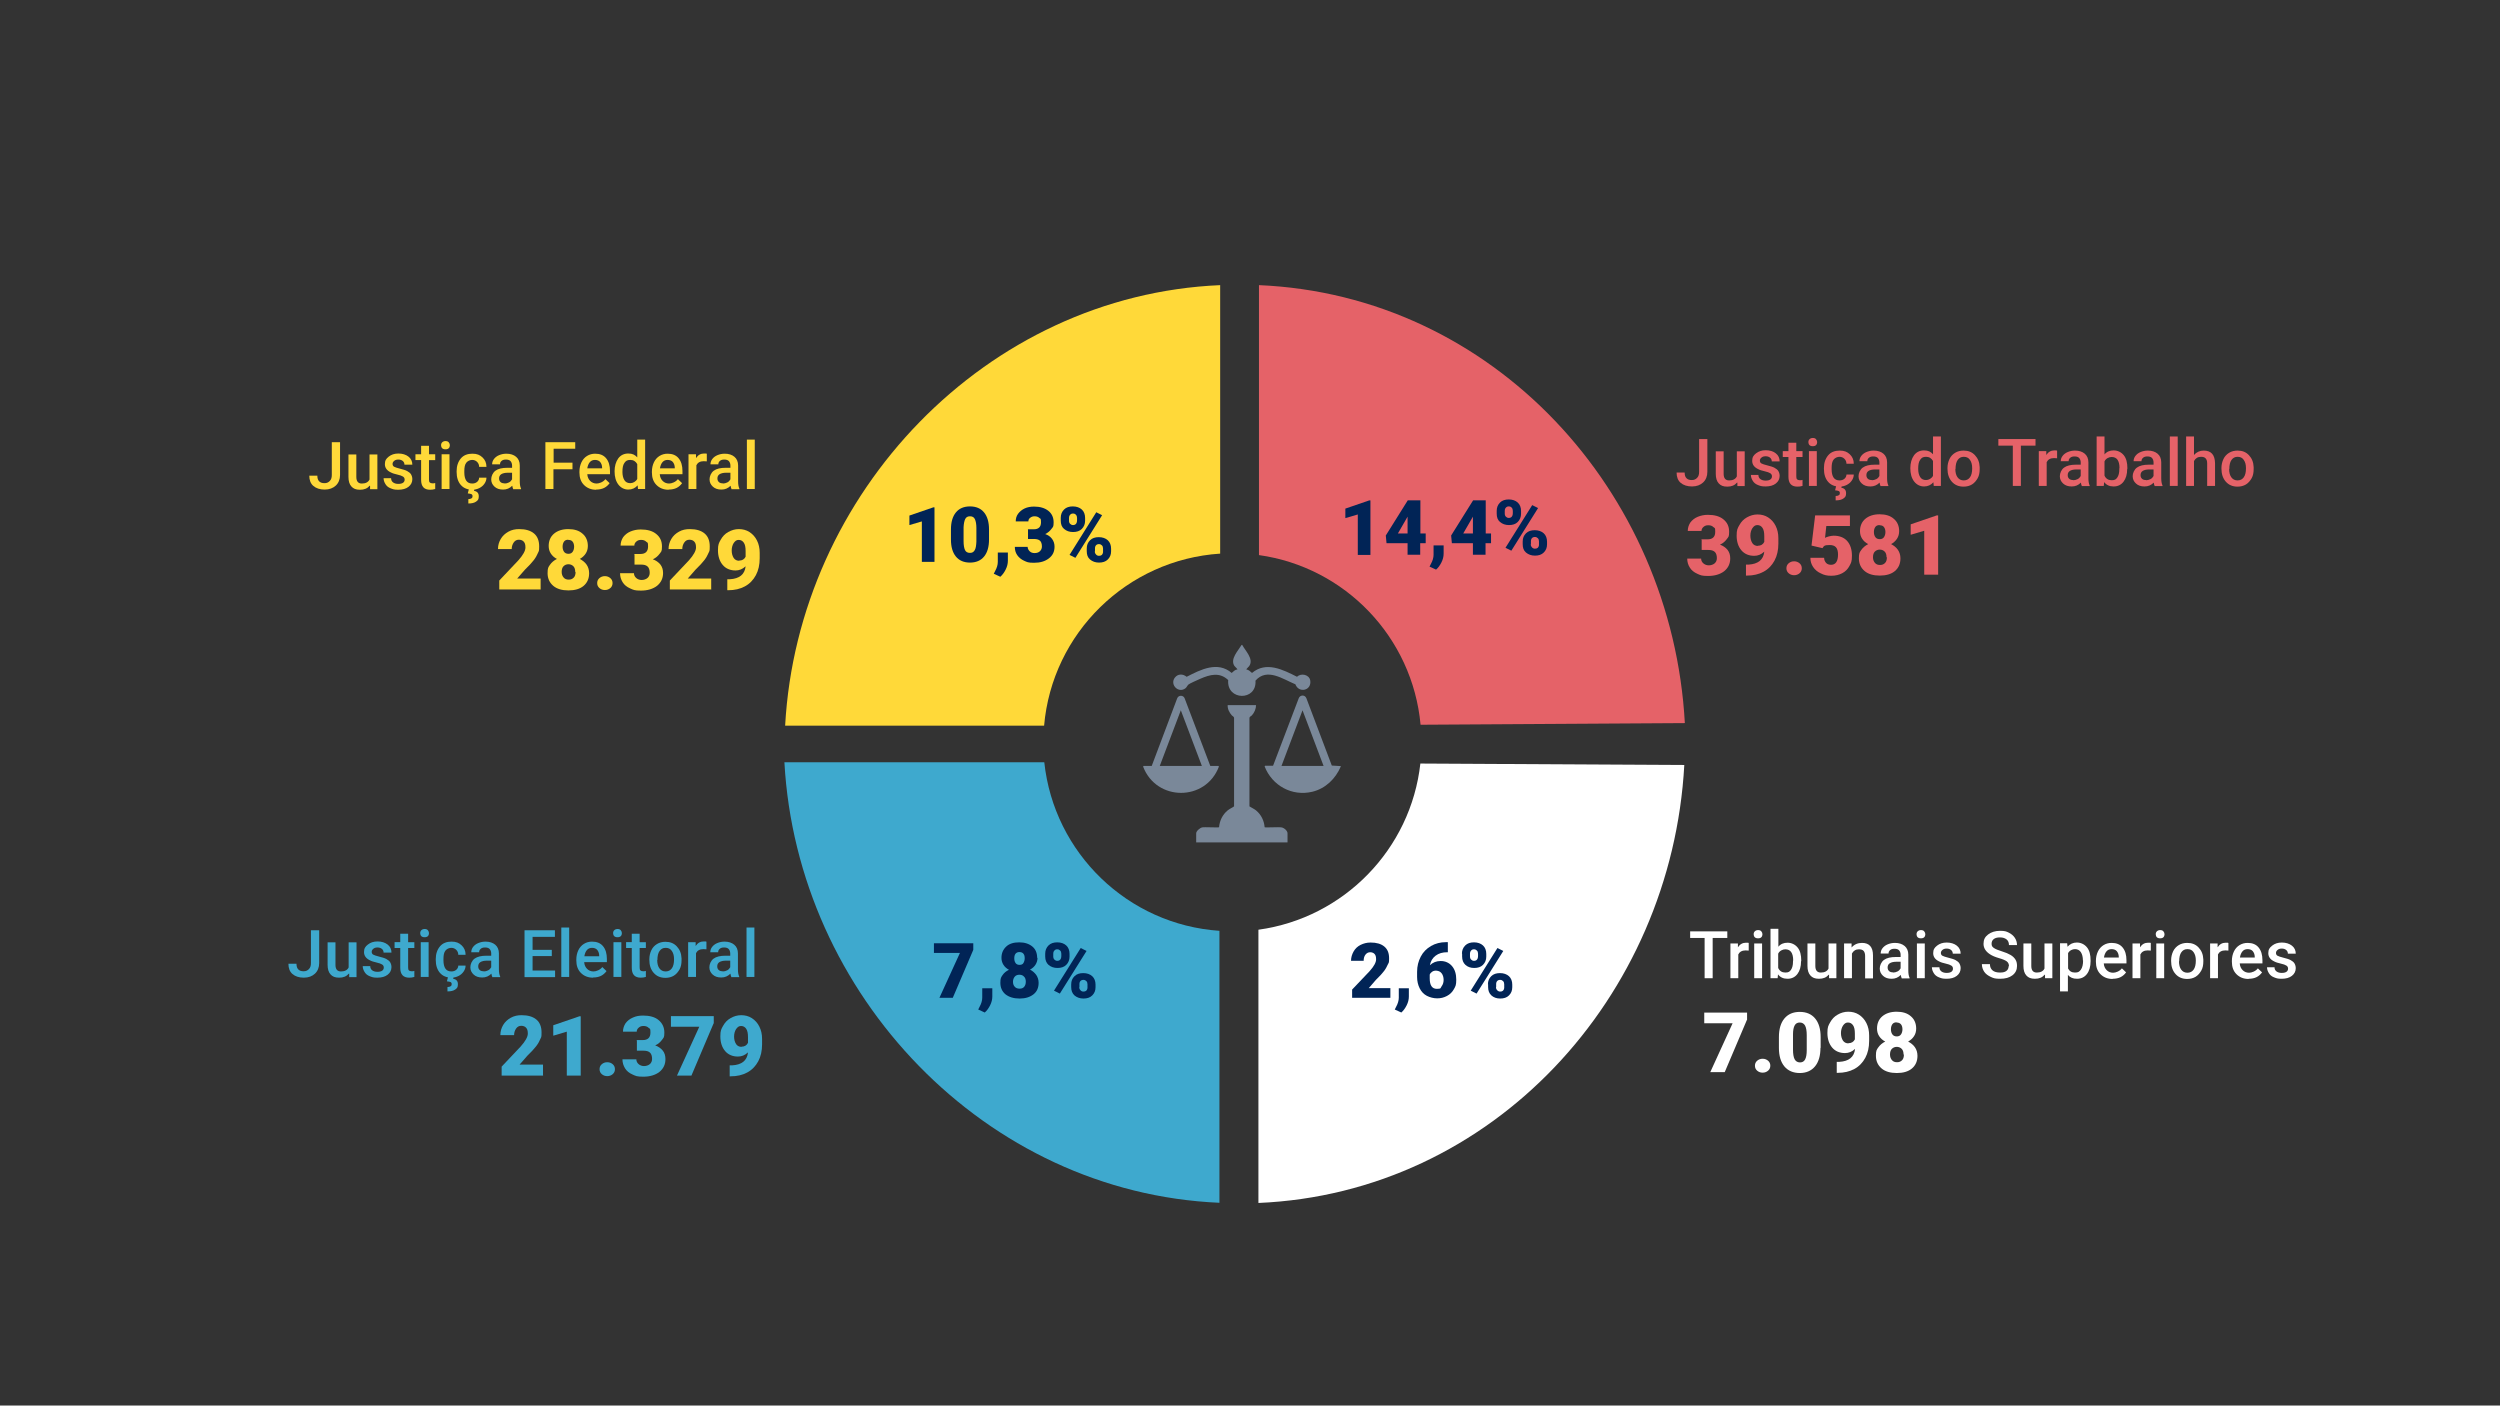 <?xml version="1.0" encoding="UTF-8"?>
<svg id="Camada_1" xmlns="http://www.w3.org/2000/svg" version="1.1" viewBox="0 0 1366 768">
  <rect x="0" y="0" width="1366" height="768" fill="#333333" stroke="none"/>
  <!-- Generator: Adobe Illustrator 29.4.0, SVG Export Plug-In . SVG Version: 2.1.0 Build 152)  -->
  <defs>
    <style>
      .st0 {
        fill: #ffd939;
      }

      .st1 {
        fill: #3ea9ce;
      }

      .st2 {
        fill: #fff;
      }

      .st3 {
        fill: #7a8899;
      }

      .st4 {
        fill: #e56268;
      }

      .st5 {
        fill: #012456;
      }
    </style>
  </defs>
  <rect class="st5" x="-589.7" y="855.8" width="1366" height="768"/>
  <path class="st2" d="M776.1,417.1c-5.2,47-41.9,84.5-88.5,90.9v149.3c127.9-5.5,225.7-112.2,232.7-239.3l-144.2-.8Z"/>
  <path class="st4" d="M776.2,396l144.4-.9c-7-127.1-104.8-233.8-232.7-239.3v147.5c47.1,6.6,83.9,44.9,88.3,92.7Z"/>
  <path class="st0" d="M666.7,302.5v-146.7c-127.9,5.5-230.7,113.6-237.7,240.7h141.5c4.4-50.6,45.3-90.7,96.2-94Z"/>
  <path class="st1" d="M570.6,416.5h-142c7,127.1,109.8,235.2,237.7,240.7v-148.6c-50.1-3.4-90.4-42.5-95.7-92.1Z"/>
  <g>
    <path class="st4" d="M928.5,239.9h4.4v17.9c0,2.4-.8,4.4-2.3,5.8s-3.5,2.2-6.1,2.2-4.7-.7-6.2-2-2.2-3.2-2.2-5.6h4.4c0,1.4.3,2.4,1,3.1s1.6,1,2.9,1,2.1-.4,2.9-1.2,1.1-1.9,1.1-3.3v-17.9Z"/>
    <path class="st4" d="M949.1,263.7c-1.3,1.5-3,2.2-5.3,2.2s-3.6-.6-4.7-1.8-1.6-3-1.6-5.2v-12.3h4.3v12.3c0,2.4,1,3.6,3,3.6s3.5-.7,4.2-2.2v-13.7h4.3v19h-4v-1.9Z"/>
    <path class="st4" d="M968.2,260.3c0-.8-.3-1.3-.9-1.7s-1.7-.8-3.1-1.1-2.7-.7-3.6-1.2c-2.1-1-3.2-2.5-3.2-4.5s.7-3,2.1-4.1,3.1-1.7,5.3-1.7,4.1.6,5.5,1.7,2.1,2.6,2.1,4.4h-4.3c0-.8-.3-1.5-.9-2s-1.4-.8-2.4-.8-1.7.2-2.3.7-.9,1-.9,1.7.3,1.2.8,1.5,1.7.7,3.3,1.1,3,.8,3.9,1.3,1.7,1.1,2.1,1.8.7,1.6.7,2.6c0,1.7-.7,3.1-2.1,4.2s-3.3,1.6-5.6,1.6-2.9-.3-4.2-.8-2.2-1.3-2.8-2.3-1-2-1-3.2h4.1c0,1,.4,1.8,1.1,2.3s1.6.8,2.8.8,2-.2,2.6-.6.9-1,.9-1.7Z"/>
    <path class="st4" d="M981.5,241.9v4.6h3.4v3.2h-3.4v10.6c0,.7.1,1.3.4,1.6s.8.5,1.5.5,1,0,1.5-.2v3.3c-1,.3-1.9.4-2.8.4-3.3,0-4.9-1.8-4.9-5.4v-10.8h-3.1v-3.2h3.1v-4.6h4.3Z"/>
    <path class="st4" d="M988.1,241.6c0-.7.2-1.2.6-1.6s1-.7,1.8-.7,1.4.2,1.8.7.6,1,.6,1.6-.2,1.2-.6,1.6-1,.6-1.8.6-1.4-.2-1.8-.6-.6-1-.6-1.6ZM992.7,265.5h-4.3v-19h4.3v19Z"/>
    <path class="st4" d="M1005.1,262.5c1.1,0,2-.3,2.7-.9s1.1-1.4,1.1-2.3h4c0,1.2-.4,2.3-1.1,3.3s-1.6,1.8-2.8,2.4-2.5.9-3.8.9c-2.7,0-4.8-.9-6.3-2.6s-2.3-4.1-2.3-7.1v-.4c0-2.9.8-5.2,2.3-7s3.7-2.6,6.3-2.6,4.1.7,5.5,2,2.2,3,2.2,5.2h-4c0-1.1-.4-2-1.1-2.7s-1.6-1.1-2.7-1.1-2.4.5-3.2,1.5-1.1,2.5-1.1,4.6v.7c0,2.1.4,3.6,1.1,4.6s1.8,1.5,3.2,1.5ZM1006.3,265.6l-.2.9c1.8.3,2.6,1.3,2.6,3s-.5,2.2-1.5,2.9-2.4,1-4.2,1v-2.4c.7,0,1.2-.1,1.7-.4s.6-.7.6-1.2-.2-.9-.6-1.1-1.1-.3-2-.4l.6-2.4h3.1Z"/>
    <path class="st4" d="M1027.5,265.5c-.2-.4-.4-1-.5-1.8-1.4,1.4-3,2.1-5,2.1s-3.5-.5-4.7-1.6-1.8-2.4-1.8-4,.8-3.6,2.3-4.7,3.7-1.6,6.5-1.6h2.6v-1.2c0-1-.3-1.8-.8-2.4s-1.4-.9-2.5-.9-1.8.2-2.4.7-.9,1.1-.9,1.9h-4.3c0-1,.3-2,1-2.9s1.6-1.6,2.8-2.1,2.5-.8,4-.8c2.2,0,4,.6,5.3,1.7s2,2.7,2,4.7v8.6c0,1.7.2,3.1.7,4.1v.3h-4.4ZM1022.8,262.4c.8,0,1.6-.2,2.4-.6s1.3-1,1.7-1.7v-3.6h-2.3c-1.6,0-2.8.3-3.6.8s-1.2,1.3-1.2,2.3.3,1.5.8,2,1.3.7,2.2.7Z"/>
    <path class="st4" d="M1043.8,255.9c0-2.9.7-5.3,2-7.1s3.2-2.7,5.5-2.7,3.6.7,4.9,2.1v-9.7h4.3v27h-3.9l-.2-2c-1.3,1.5-3,2.3-5.1,2.3s-4-.9-5.4-2.7-2.1-4.2-2.1-7.3ZM1048.1,256.2c0,1.9.4,3.4,1.1,4.5s1.8,1.6,3.2,1.6,3-.8,3.8-2.3v-8.1c-.8-1.5-2.1-2.3-3.8-2.3s-2.4.5-3.2,1.6-1.1,2.7-1.1,4.9Z"/>
    <path class="st4" d="M1064.1,255.8c0-1.9.4-3.5,1.1-5s1.8-2.6,3.1-3.4,2.9-1.2,4.6-1.2c2.6,0,4.6.8,6.2,2.5s2.5,3.8,2.6,6.6v1c0,1.9-.3,3.6-1.1,5s-1.8,2.6-3.1,3.4-2.9,1.2-4.6,1.2c-2.7,0-4.8-.9-6.4-2.7s-2.4-4.2-2.4-7.1v-.2ZM1068.4,256.2c0,2,.4,3.5,1.2,4.6s1.9,1.7,3.4,1.7,2.6-.6,3.4-1.7,1.2-2.8,1.2-4.9-.4-3.4-1.2-4.6-1.9-1.7-3.4-1.7-2.5.6-3.3,1.7-1.2,2.8-1.2,5Z"/>
    <path class="st4" d="M1112.2,243.5h-8v22h-4.4v-22h-7.9v-3.6h20.3v3.6Z"/>
    <path class="st4" d="M1124,250.4c-.6,0-1.1-.1-1.7-.1-2,0-3.3.8-4,2.2v13h-4.3v-19h4.1v2.1c1.1-1.7,2.6-2.5,4.4-2.5s1.1,0,1.5.2v4Z"/>
    <path class="st4" d="M1137.5,265.5c-.2-.4-.4-1-.5-1.8-1.4,1.4-3,2.1-5,2.1s-3.5-.5-4.7-1.6-1.8-2.4-1.8-4,.8-3.6,2.3-4.7,3.7-1.6,6.5-1.6h2.6v-1.2c0-1-.3-1.8-.8-2.4s-1.4-.9-2.5-.9-1.8.2-2.4.7-.9,1.1-.9,1.9h-4.3c0-1,.3-2,1-2.9s1.6-1.6,2.8-2.1,2.5-.8,4-.8c2.2,0,4,.6,5.3,1.7s2,2.7,2,4.7v8.6c0,1.7.2,3.1.7,4.1v.3h-4.4ZM1132.8,262.4c.8,0,1.6-.2,2.4-.6s1.3-1,1.7-1.7v-3.6h-2.3c-1.6,0-2.8.3-3.6.8s-1.2,1.3-1.2,2.3.3,1.5.8,2,1.3.7,2.2.7Z"/>
    <path class="st4" d="M1162.3,256.2c0,3-.7,5.3-2,7s-3.1,2.6-5.4,2.6-4-.8-5.2-2.4l-.2,2.1h-3.9v-27h4.3v9.8c1.2-1.5,2.9-2.2,5-2.2s4.1.9,5.5,2.6,2,4.1,2,7.2v.2ZM1158.1,255.8c0-2.1-.4-3.6-1.1-4.6s-1.8-1.5-3.2-1.5-3.2.8-3.9,2.4v7.8c.8,1.7,2.1,2.5,3.9,2.5s2.4-.5,3.1-1.5,1.1-2.5,1.1-4.5v-.5Z"/>
    <path class="st4" d="M1177.3,265.5c-.2-.4-.4-1-.5-1.8-1.4,1.4-3,2.1-5,2.1s-3.5-.5-4.7-1.6-1.8-2.4-1.8-4,.8-3.6,2.3-4.7,3.7-1.6,6.5-1.6h2.6v-1.2c0-1-.3-1.8-.8-2.4s-1.4-.9-2.5-.9-1.8.2-2.4.7-.9,1.1-.9,1.9h-4.3c0-1,.3-2,1-2.9s1.6-1.6,2.8-2.1,2.5-.8,4-.8c2.2,0,4,.6,5.3,1.7s2,2.7,2,4.7v8.6c0,1.7.2,3.1.7,4.1v.3h-4.4ZM1172.6,262.4c.8,0,1.6-.2,2.4-.6s1.3-1,1.7-1.7v-3.6h-2.3c-1.6,0-2.8.3-3.6.8s-1.2,1.3-1.2,2.3.3,1.5.8,2,1.3.7,2.2.7Z"/>
    <path class="st4" d="M1189.9,265.5h-4.3v-27h4.3v27Z"/>
    <path class="st4" d="M1198.8,248.6c1.4-1.6,3.2-2.4,5.3-2.4,4.1,0,6.1,2.3,6.2,6.9v12.4h-4.3v-12.3c0-1.3-.3-2.2-.9-2.8s-1.4-.8-2.5-.8c-1.7,0-3,.8-3.8,2.3v13.6h-4.3v-27h4.3v10.1Z"/>
    <path class="st4" d="M1213.8,255.8c0-1.9.4-3.5,1.1-5s1.8-2.6,3.1-3.4,2.9-1.2,4.6-1.2c2.6,0,4.6.8,6.2,2.5s2.5,3.8,2.6,6.6v1c0,1.9-.3,3.6-1.1,5s-1.8,2.6-3.1,3.4-2.9,1.2-4.6,1.2c-2.7,0-4.8-.9-6.4-2.7s-2.4-4.2-2.4-7.1v-.2ZM1218,256.2c0,2,.4,3.5,1.2,4.6s1.9,1.7,3.4,1.7,2.6-.6,3.4-1.7,1.2-2.8,1.2-4.9-.4-3.4-1.2-4.6-1.9-1.7-3.4-1.7-2.5.6-3.3,1.7-1.2,2.8-1.2,5Z"/>
  </g>
  <g>
    <path class="st2" d="M943.8,512.5h-8v22h-4.4v-22h-7.9v-3.6h20.3v3.6Z"/>
    <path class="st2" d="M955.5,519.4c-.6,0-1.1-.1-1.7-.1-2,0-3.3.8-4,2.2v13h-4.3v-19h4.1v2.1c1.1-1.7,2.6-2.5,4.4-2.5s1.1,0,1.5.2v4Z"/>
    <path class="st2" d="M958.2,510.5c0-.7.2-1.2.6-1.6s1-.7,1.8-.7,1.4.2,1.8.7.6,1,.6,1.6-.2,1.2-.6,1.6-1,.6-1.8.6-1.4-.2-1.8-.6-.6-1-.6-1.6ZM962.8,534.5h-4.3v-19h4.3v19Z"/>
    <path class="st2" d="M984.1,525.2c0,3-.7,5.3-2,7s-3.1,2.6-5.4,2.6-4-.8-5.2-2.4l-.2,2.1h-3.9v-27h4.3v9.8c1.2-1.5,2.9-2.2,5-2.2s4.1.9,5.5,2.6,2,4.1,2,7.2v.2ZM979.8,524.8c0-2.1-.4-3.6-1.1-4.6s-1.8-1.5-3.2-1.5-3.2.8-3.9,2.4v7.8c.8,1.7,2.1,2.5,3.9,2.5s2.4-.5,3.1-1.5,1.1-2.5,1.1-4.5v-.5Z"/>
    <path class="st2" d="M999.2,532.6c-1.3,1.5-3,2.2-5.3,2.2s-3.6-.6-4.7-1.8-1.6-3-1.6-5.2v-12.3h4.3v12.3c0,2.4,1,3.6,3,3.6s3.5-.7,4.2-2.2v-13.7h4.3v19h-4v-1.9Z"/>
    <path class="st2" d="M1011.7,515.5v2.2c1.5-1.7,3.4-2.5,5.7-2.5,4,0,6,2.3,6,6.8v12.6h-4.3v-12.3c0-1.2-.3-2.1-.8-2.7s-1.4-.9-2.6-.9c-1.7,0-3,.8-3.8,2.3v13.5h-4.3v-19h4Z"/>
    <path class="st2" d="M1039.1,534.5c-.2-.4-.4-1-.5-1.8-1.4,1.4-3,2.1-5,2.1s-3.5-.5-4.7-1.6-1.8-2.4-1.8-4,.8-3.6,2.3-4.7,3.7-1.6,6.5-1.6h2.6v-1.2c0-1-.3-1.8-.8-2.4s-1.4-.9-2.5-.9-1.8.2-2.4.7-.9,1.1-.9,1.9h-4.3c0-1,.3-2,1-2.9s1.6-1.6,2.8-2.1,2.5-.8,4-.8c2.2,0,4,.6,5.3,1.7s2,2.7,2,4.7v8.6c0,1.7.2,3.1.7,4.1v.3h-4.4ZM1034.4,531.4c.8,0,1.6-.2,2.4-.6s1.3-1,1.7-1.7v-3.6h-2.3c-1.6,0-2.8.3-3.6.8s-1.2,1.3-1.2,2.3.3,1.5.8,2,1.3.7,2.2.7Z"/>
    <path class="st2" d="M1047.2,510.5c0-.7.2-1.2.6-1.6s1-.7,1.8-.7,1.4.2,1.8.7.6,1,.6,1.6-.2,1.2-.6,1.6-1,.6-1.8.6-1.4-.2-1.8-.6-.6-1-.6-1.6ZM1051.7,534.5h-4.3v-19h4.3v19Z"/>
    <path class="st2" d="M1067.1,529.3c0-.8-.3-1.3-.9-1.7s-1.7-.8-3.1-1.1-2.7-.7-3.6-1.2c-2.1-1-3.2-2.5-3.2-4.5s.7-3,2.1-4.1,3.1-1.7,5.3-1.7,4.1.6,5.5,1.7,2.1,2.6,2.1,4.4h-4.3c0-.8-.3-1.5-.9-2s-1.4-.8-2.4-.8-1.7.2-2.3.7-.9,1-.9,1.7.3,1.2.8,1.5,1.7.7,3.3,1.1,3,.8,3.9,1.3,1.7,1.1,2.1,1.8.7,1.6.7,2.6c0,1.7-.7,3.1-2.1,4.2s-3.3,1.6-5.6,1.6-2.9-.3-4.2-.8-2.2-1.3-2.8-2.3-1-2-1-3.2h4.1c0,1,.4,1.8,1.1,2.3s1.6.8,2.8.8,2-.2,2.6-.6.9-1,.9-1.7Z"/>
    <path class="st2" d="M1097.7,527.9c0-1.1-.4-2-1.2-2.6s-2.2-1.2-4.3-1.8-3.7-1.3-4.9-2.1c-2.3-1.5-3.5-3.4-3.5-5.7s.8-3.8,2.5-5.1,3.9-2,6.5-2,3.4.3,4.8,1,2.5,1.6,3.3,2.8,1.2,2.6,1.2,4h-4.4c0-1.3-.4-2.4-1.3-3.1s-2-1.1-3.6-1.1-2.6.3-3.4.9-1.2,1.5-1.2,2.6.4,1.7,1.3,2.3,2.3,1.2,4.3,1.8,3.6,1.3,4.8,2,2.1,1.6,2.7,2.6.8,2.1.8,3.4c0,2.1-.8,3.8-2.5,5.1s-3.9,1.9-6.7,1.9-3.6-.3-5.1-1-2.8-1.6-3.6-2.8-1.3-2.6-1.3-4.2h4.4c0,1.5.5,2.6,1.4,3.4s2.3,1.2,4.1,1.2,2.7-.3,3.5-.9,1.2-1.5,1.2-2.5Z"/>
    <path class="st2" d="M1117.2,532.6c-1.3,1.5-3,2.2-5.3,2.2s-3.6-.6-4.7-1.8-1.6-3-1.6-5.2v-12.3h4.3v12.3c0,2.4,1,3.6,3,3.6s3.5-.7,4.2-2.2v-13.7h4.3v19h-4v-1.9Z"/>
    <path class="st2" d="M1142.3,525.2c0,2.9-.7,5.3-2,7s-3.1,2.6-5.4,2.6-3.8-.7-5-2.1v9h-4.3v-26.3h3.9l.2,1.9c1.3-1.5,3-2.3,5.1-2.3s4.1.9,5.5,2.6,2,4.1,2,7.2v.3ZM1138.1,524.8c0-1.9-.4-3.4-1.1-4.5s-1.8-1.7-3.2-1.7-3,.7-3.8,2.2v8.4c.8,1.5,2,2.2,3.8,2.2s2.4-.5,3.2-1.6,1.2-2.8,1.2-5Z"/>
    <path class="st2" d="M1154.3,534.9c-2.7,0-4.9-.9-6.6-2.6s-2.5-4-2.5-6.8v-.5c0-1.9.4-3.6,1.1-5.1s1.8-2.7,3.1-3.5,2.8-1.2,4.4-1.2c2.6,0,4.6.8,6,2.5s2.1,4,2.1,7v1.7h-12.4c.1,1.6.7,2.8,1.6,3.7s2.1,1.4,3.5,1.4,3.6-.8,4.8-2.4l2.3,2.2c-.8,1.1-1.8,2-3,2.6s-2.7.9-4.3.9ZM1153.8,518.6c-1.2,0-2.1.4-2.8,1.2s-1.2,2-1.4,3.4h8.1v-.3c0-1.4-.5-2.5-1.1-3.2s-1.6-1.1-2.8-1.1Z"/>
    <path class="st2" d="M1175.2,519.4c-.6,0-1.1-.1-1.7-.1-2,0-3.3.8-4,2.2v13h-4.3v-19h4.1v2.1c1.1-1.7,2.6-2.5,4.4-2.5s1.1,0,1.5.2v4Z"/>
    <path class="st2" d="M1177.9,510.5c0-.7.2-1.2.6-1.6s1-.7,1.8-.7,1.4.2,1.8.7.6,1,.6,1.6-.2,1.2-.6,1.6-1,.6-1.8.6-1.4-.2-1.8-.6-.6-1-.6-1.6ZM1182.5,534.5h-4.3v-19h4.3v19Z"/>
    <path class="st2" d="M1186.3,524.8c0-1.9.4-3.5,1.1-5s1.8-2.6,3.1-3.4,2.9-1.2,4.6-1.2c2.6,0,4.6.8,6.2,2.5s2.5,3.8,2.6,6.6v1c0,1.9-.3,3.6-1.1,5s-1.8,2.6-3.1,3.4-2.9,1.2-4.6,1.2c-2.7,0-4.8-.9-6.4-2.7s-2.4-4.2-2.4-7.1v-.2ZM1190.6,525.2c0,2,.4,3.5,1.2,4.6s1.9,1.7,3.4,1.7,2.6-.6,3.4-1.7,1.2-2.8,1.2-4.9-.4-3.4-1.2-4.6-1.9-1.7-3.4-1.7-2.5.6-3.3,1.7-1.2,2.8-1.2,5Z"/>
    <path class="st2" d="M1217.6,519.4c-.6,0-1.1-.1-1.7-.1-2,0-3.3.8-4,2.2v13h-4.3v-19h4.1v2.1c1.1-1.7,2.6-2.5,4.4-2.5s1.1,0,1.5.2v4Z"/>
    <path class="st2" d="M1228.6,534.9c-2.7,0-4.9-.9-6.6-2.6s-2.5-4-2.5-6.8v-.5c0-1.9.4-3.6,1.1-5.1s1.8-2.7,3.1-3.5,2.8-1.2,4.4-1.2c2.6,0,4.6.8,6,2.5s2.1,4,2.1,7v1.7h-12.4c.1,1.6.7,2.8,1.6,3.7s2.1,1.4,3.5,1.4,3.6-.8,4.8-2.4l2.3,2.2c-.8,1.1-1.8,2-3,2.6s-2.7.9-4.3.9ZM1228.1,518.6c-1.2,0-2.1.4-2.8,1.2s-1.2,2-1.4,3.4h8.1v-.3c0-1.4-.5-2.5-1.1-3.2s-1.6-1.1-2.8-1.1Z"/>
    <path class="st2" d="M1250.2,529.3c0-.8-.3-1.3-.9-1.7s-1.7-.8-3.1-1.1-2.7-.7-3.6-1.2c-2.1-1-3.2-2.5-3.2-4.5s.7-3,2.1-4.1,3.1-1.7,5.3-1.7,4.1.6,5.5,1.7,2.1,2.6,2.1,4.4h-4.3c0-.8-.3-1.5-.9-2s-1.4-.8-2.4-.8-1.7.2-2.3.7-.9,1-.9,1.7.3,1.2.8,1.5,1.7.7,3.3,1.1,3,.8,3.9,1.3,1.7,1.1,2.1,1.8.7,1.6.7,2.6c0,1.7-.7,3.1-2.1,4.2s-3.3,1.6-5.6,1.6-2.9-.3-4.2-.8-2.2-1.3-2.8-2.3-1-2-1-3.2h4.1c0,1,.4,1.8,1.1,2.3s1.6.8,2.8.8,2-.2,2.6-.6.9-1,.9-1.7Z"/>
  </g>
  <g>
    <path class="st0" d="M181.4,241.6h4.4v17.9c0,2.4-.8,4.4-2.3,5.8s-3.5,2.2-6.1,2.2-4.7-.7-6.2-2-2.2-3.2-2.2-5.6h4.4c0,1.4.3,2.4,1,3.1s1.6,1,2.9,1,2.1-.4,2.9-1.2,1.1-1.9,1.1-3.3v-17.9Z"/>
    <path class="st0" d="M202,265.4c-1.3,1.5-3,2.2-5.3,2.2s-3.6-.6-4.7-1.8-1.6-3-1.6-5.2v-12.3h4.3v12.3c0,2.4,1,3.6,3,3.6s3.5-.7,4.2-2.2v-13.7h4.3v19h-4v-1.9Z"/>
    <path class="st0" d="M221.1,262.1c0-.8-.3-1.3-.9-1.7s-1.7-.8-3.1-1.1-2.7-.7-3.6-1.2c-2.1-1-3.2-2.5-3.2-4.5s.7-3,2.1-4.1,3.1-1.7,5.3-1.7,4.1.6,5.5,1.7,2.1,2.6,2.1,4.4h-4.3c0-.8-.3-1.5-.9-2s-1.4-.8-2.4-.8-1.7.2-2.3.7-.9,1-.9,1.7.3,1.2.8,1.5,1.7.7,3.3,1.1,3,.8,3.9,1.3,1.7,1.1,2.1,1.8.7,1.6.7,2.6c0,1.7-.7,3.1-2.1,4.2s-3.3,1.6-5.6,1.6-2.9-.3-4.2-.8-2.2-1.3-2.8-2.3-1-2-1-3.2h4.1c0,1,.4,1.8,1.1,2.3s1.6.8,2.8.8,2-.2,2.6-.6.9-1,.9-1.7Z"/>
    <path class="st0" d="M234.4,243.6v4.6h3.4v3.2h-3.4v10.6c0,.7.1,1.3.4,1.6s.8.5,1.5.5,1,0,1.5-.2v3.3c-1,.3-1.9.4-2.8.4-3.3,0-4.9-1.8-4.9-5.4v-10.8h-3.1v-3.2h3.1v-4.6h4.3Z"/>
    <path class="st0" d="M241,243.3c0-.7.2-1.2.6-1.6s1-.7,1.8-.7,1.4.2,1.8.7.6,1,.6,1.6-.2,1.2-.6,1.6-1,.6-1.8.6-1.4-.2-1.8-.6-.6-1-.6-1.6ZM245.6,267.2h-4.3v-19h4.3v19Z"/>
    <path class="st0" d="M258,264.2c1.1,0,2-.3,2.7-.9s1.1-1.4,1.1-2.3h4c0,1.2-.4,2.3-1.1,3.3s-1.6,1.8-2.8,2.4-2.5.9-3.8.9c-2.7,0-4.8-.9-6.3-2.6s-2.3-4.1-2.3-7.1v-.4c0-2.9.8-5.2,2.3-7s3.7-2.6,6.3-2.6,4.1.7,5.5,2,2.2,3,2.2,5.2h-4c0-1.1-.4-2-1.1-2.7s-1.6-1.1-2.7-1.1-2.4.5-3.2,1.5-1.1,2.5-1.1,4.6v.7c0,2.1.4,3.6,1.1,4.6s1.8,1.5,3.2,1.5ZM259.2,267.3l-.2.9c1.8.3,2.6,1.3,2.6,3s-.5,2.2-1.5,2.9-2.4,1-4.2,1v-2.4c.7,0,1.2-.1,1.7-.4s.6-.7.6-1.2-.2-.9-.6-1.1-1.1-.3-2-.4l.6-2.4h3.1Z"/>
    <path class="st0" d="M280.4,267.2c-.2-.4-.4-1-.5-1.8-1.4,1.4-3,2.1-5,2.1s-3.5-.5-4.7-1.6-1.8-2.4-1.8-4,.8-3.6,2.3-4.7,3.7-1.6,6.5-1.6h2.6v-1.2c0-1-.3-1.8-.8-2.4s-1.4-.9-2.5-.9-1.8.2-2.4.7-.9,1.1-.9,1.9h-4.3c0-1,.3-2,1-2.9s1.6-1.6,2.8-2.1,2.5-.8,4-.8c2.2,0,4,.6,5.3,1.7s2,2.7,2,4.7v8.6c0,1.7.2,3.1.7,4.1v.3h-4.4ZM275.7,264.2c.8,0,1.6-.2,2.4-.6s1.3-1,1.7-1.7v-3.6h-2.3c-1.6,0-2.8.3-3.6.8s-1.2,1.3-1.2,2.3.3,1.5.8,2,1.3.7,2.2.7Z"/>
    <path class="st0" d="M312.7,256.4h-10.3v10.8h-4.4v-25.6h16.3v3.6h-11.8v7.6h10.3v3.6Z"/>
    <path class="st0" d="M325.7,267.6c-2.7,0-4.9-.9-6.6-2.6s-2.5-4-2.5-6.8v-.5c0-1.9.4-3.6,1.1-5.1s1.8-2.7,3.1-3.5,2.8-1.2,4.4-1.2c2.6,0,4.6.8,6,2.5s2.1,4,2.1,7v1.7h-12.4c.1,1.6.7,2.8,1.6,3.7s2.1,1.4,3.5,1.4,3.6-.8,4.8-2.4l2.3,2.2c-.8,1.1-1.8,2-3,2.6s-2.7.9-4.3.9ZM325.1,251.3c-1.2,0-2.1.4-2.8,1.2s-1.2,2-1.4,3.4h8.1v-.3c0-1.4-.5-2.5-1.1-3.2s-1.6-1.1-2.8-1.1Z"/>
    <path class="st0" d="M335.8,257.6c0-2.9.7-5.3,2-7.1s3.2-2.7,5.5-2.7,3.6.7,4.9,2.1v-9.7h4.3v27h-3.9l-.2-2c-1.3,1.5-3,2.3-5.1,2.3s-4-.9-5.4-2.7-2.1-4.2-2.1-7.3ZM340.1,257.9c0,1.9.4,3.4,1.1,4.5s1.8,1.6,3.2,1.6,3-.8,3.8-2.3v-8.1c-.8-1.5-2.1-2.3-3.8-2.3s-2.4.5-3.2,1.6-1.1,2.7-1.1,4.9Z"/>
    <path class="st0" d="M365.3,267.6c-2.7,0-4.9-.9-6.6-2.6s-2.5-4-2.5-6.8v-.5c0-1.9.4-3.6,1.1-5.1s1.8-2.7,3.1-3.5,2.8-1.2,4.4-1.2c2.6,0,4.6.8,6,2.5s2.1,4,2.1,7v1.7h-12.4c.1,1.6.7,2.8,1.6,3.7s2.1,1.4,3.5,1.4,3.6-.8,4.8-2.4l2.3,2.2c-.8,1.1-1.8,2-3,2.6s-2.7.9-4.3.9ZM364.8,251.3c-1.2,0-2.1.4-2.8,1.2s-1.2,2-1.4,3.4h8.1v-.3c0-1.4-.5-2.5-1.1-3.2s-1.6-1.1-2.8-1.1Z"/>
    <path class="st0" d="M386.2,252.1c-.6,0-1.1-.1-1.7-.1-2,0-3.3.8-4,2.2v13h-4.3v-19h4.1v2.1c1.1-1.7,2.6-2.5,4.4-2.5s1.1,0,1.5.2v4Z"/>
    <path class="st0" d="M399.7,267.2c-.2-.4-.4-1-.5-1.8-1.4,1.4-3,2.1-5,2.1s-3.5-.5-4.7-1.6-1.8-2.4-1.8-4,.8-3.6,2.3-4.7,3.7-1.6,6.5-1.6h2.6v-1.2c0-1-.3-1.8-.8-2.4s-1.4-.9-2.5-.9-1.8.2-2.4.7-.9,1.1-.9,1.9h-4.3c0-1,.3-2,1-2.9s1.6-1.6,2.8-2.1,2.5-.8,4-.8c2.2,0,4,.6,5.3,1.7s2,2.7,2,4.7v8.6c0,1.7.2,3.1.7,4.1v.3h-4.4ZM395,264.2c.8,0,1.6-.2,2.4-.6s1.3-1,1.7-1.7v-3.6h-2.3c-1.6,0-2.8.3-3.6.8s-1.2,1.3-1.2,2.3.3,1.5.8,2,1.3.7,2.2.7Z"/>
    <path class="st0" d="M412.4,267.2h-4.3v-27h4.3v27Z"/>
  </g>
  <g>
    <path class="st1" d="M170,508.3h4.4v17.9c0,2.4-.8,4.4-2.3,5.8s-3.5,2.2-6.1,2.2-4.7-.7-6.2-2-2.2-3.2-2.2-5.6h4.4c0,1.4.3,2.4,1,3.1s1.6,1,2.9,1,2.1-.4,2.9-1.2,1.1-1.9,1.1-3.3v-17.9Z"/>
    <path class="st1" d="M190.6,532c-1.3,1.5-3,2.2-5.3,2.2s-3.6-.6-4.7-1.8-1.6-3-1.6-5.2v-12.3h4.3v12.3c0,2.4,1,3.6,3,3.6s3.5-.7,4.2-2.2v-13.7h4.3v19h-4v-1.9Z"/>
    <path class="st1" d="M209.7,528.7c0-.8-.3-1.3-.9-1.7s-1.7-.8-3.1-1.1-2.7-.7-3.6-1.2c-2.1-1-3.2-2.5-3.2-4.5s.7-3,2.1-4.1,3.1-1.7,5.3-1.7,4.1.6,5.5,1.7,2.1,2.6,2.1,4.4h-4.3c0-.8-.3-1.5-.9-2s-1.4-.8-2.4-.8-1.7.2-2.3.7-.9,1-.9,1.7.3,1.2.8,1.5,1.7.7,3.3,1.1,3,.8,3.9,1.3,1.7,1.1,2.1,1.8.7,1.6.7,2.6c0,1.7-.7,3.1-2.1,4.2s-3.3,1.6-5.6,1.6-2.9-.3-4.2-.8-2.2-1.3-2.8-2.3-1-2-1-3.2h4.1c0,1,.4,1.8,1.1,2.3s1.6.8,2.8.8,2-.2,2.6-.6.9-1,.9-1.7Z"/>
    <path class="st1" d="M223,510.2v4.6h3.4v3.2h-3.4v10.6c0,.7.1,1.3.4,1.6s.8.5,1.5.5,1,0,1.5-.2v3.3c-1,.3-1.9.4-2.8.4-3.3,0-4.9-1.8-4.9-5.4v-10.8h-3.1v-3.2h3.1v-4.6h4.3Z"/>
    <path class="st1" d="M229.6,509.9c0-.7.2-1.2.6-1.6s1-.7,1.8-.7,1.4.2,1.8.7.6,1,.6,1.6-.2,1.2-.6,1.6-1,.6-1.8.6-1.4-.2-1.8-.6-.6-1-.6-1.6ZM234.2,533.8h-4.3v-19h4.3v19Z"/>
    <path class="st1" d="M246.6,530.8c1.1,0,2-.3,2.7-.9s1.1-1.4,1.1-2.3h4c0,1.2-.4,2.3-1.1,3.3s-1.6,1.8-2.8,2.4-2.5.9-3.8.9c-2.7,0-4.8-.9-6.3-2.6s-2.3-4.1-2.3-7.1v-.4c0-2.9.8-5.2,2.3-7s3.7-2.6,6.3-2.6,4.1.7,5.5,2,2.2,3,2.2,5.2h-4c0-1.1-.4-2-1.1-2.7s-1.6-1.1-2.7-1.1-2.4.5-3.2,1.5-1.1,2.5-1.1,4.6v.7c0,2.1.4,3.6,1.1,4.6s1.8,1.5,3.2,1.5ZM247.8,533.9l-.2.9c1.8.3,2.6,1.3,2.6,3s-.5,2.2-1.5,2.9-2.4,1-4.2,1v-2.4c.7,0,1.2-.1,1.7-.4s.6-.7.6-1.2-.2-.9-.6-1.1-1.1-.3-2-.4l.6-2.4h3.1Z"/>
    <path class="st1" d="M269,533.8c-.2-.4-.4-1-.5-1.8-1.4,1.4-3,2.1-5,2.1s-3.5-.5-4.7-1.6-1.8-2.4-1.8-4,.8-3.6,2.3-4.7,3.7-1.6,6.5-1.6h2.6v-1.2c0-1-.3-1.8-.8-2.4s-1.4-.9-2.5-.9-1.8.2-2.4.7-.9,1.1-.9,1.9h-4.3c0-1,.3-2,1-2.9s1.6-1.6,2.8-2.1,2.5-.8,4-.8c2.2,0,4,.6,5.3,1.7s2,2.7,2,4.7v8.6c0,1.7.2,3.1.7,4.1v.3h-4.4ZM264.3,530.8c.8,0,1.6-.2,2.4-.6s1.3-1,1.7-1.7v-3.6h-2.3c-1.6,0-2.8.3-3.6.8s-1.2,1.3-1.2,2.3.3,1.5.8,2,1.3.7,2.2.7Z"/>
    <path class="st1" d="M301.5,522.4h-10.5v7.9h12.3v3.6h-16.7v-25.6h16.6v3.6h-12.2v7.1h10.5v3.5Z"/>
    <path class="st1" d="M311,533.8h-4.3v-27h4.3v27Z"/>
    <path class="st1" d="M324,534.2c-2.7,0-4.9-.9-6.6-2.6s-2.5-4-2.5-6.8v-.5c0-1.9.4-3.6,1.1-5.1s1.8-2.7,3.1-3.5,2.8-1.2,4.4-1.2c2.6,0,4.6.8,6,2.5s2.1,4,2.1,7v1.7h-12.4c.1,1.6.7,2.8,1.6,3.7s2.1,1.4,3.5,1.4,3.6-.8,4.8-2.4l2.3,2.2c-.8,1.1-1.8,2-3,2.6s-2.7.9-4.3.9ZM323.5,517.9c-1.2,0-2.1.4-2.8,1.2s-1.2,2-1.4,3.4h8.1v-.3c0-1.4-.5-2.5-1.1-3.2s-1.6-1.1-2.8-1.1Z"/>
    <path class="st1" d="M335,509.9c0-.7.2-1.2.6-1.6s1-.7,1.8-.7,1.4.2,1.8.7.6,1,.6,1.6-.2,1.2-.6,1.6-1,.6-1.8.6-1.4-.2-1.8-.6-.6-1-.6-1.6ZM339.5,533.8h-4.3v-19h4.3v19Z"/>
    <path class="st1" d="M349.5,510.2v4.6h3.4v3.2h-3.4v10.6c0,.7.1,1.3.4,1.6s.8.5,1.5.5,1,0,1.5-.2v3.3c-1,.3-1.9.4-2.8.4-3.3,0-4.9-1.8-4.9-5.4v-10.8h-3.1v-3.2h3.1v-4.6h4.3Z"/>
    <path class="st1" d="M354.8,524.2c0-1.9.4-3.5,1.1-5s1.8-2.6,3.1-3.4,2.9-1.2,4.6-1.2c2.6,0,4.6.8,6.2,2.5s2.5,3.8,2.6,6.6v1c0,1.9-.3,3.6-1.1,5s-1.8,2.6-3.1,3.4-2.9,1.2-4.6,1.2c-2.7,0-4.8-.9-6.4-2.7s-2.4-4.2-2.4-7.1v-.2ZM359.1,524.5c0,2,.4,3.5,1.2,4.6s1.9,1.7,3.4,1.7,2.6-.6,3.4-1.7,1.2-2.8,1.2-4.9-.4-3.4-1.2-4.6-1.9-1.7-3.4-1.7-2.5.6-3.3,1.7-1.2,2.8-1.2,5Z"/>
    <path class="st1" d="M386,518.7c-.6,0-1.1-.1-1.7-.1-2,0-3.3.8-4,2.2v13h-4.3v-19h4.1v2.1c1.1-1.7,2.6-2.5,4.4-2.5s1.1,0,1.5.2v4Z"/>
    <path class="st1" d="M399.6,533.8c-.2-.4-.4-1-.5-1.8-1.4,1.4-3,2.1-5,2.1s-3.5-.5-4.7-1.6-1.8-2.4-1.8-4,.8-3.6,2.3-4.7,3.7-1.6,6.5-1.6h2.6v-1.2c0-1-.3-1.8-.8-2.4s-1.4-.9-2.5-.9-1.8.2-2.4.7-.9,1.1-.9,1.9h-4.3c0-1,.3-2,1-2.9s1.6-1.6,2.8-2.1,2.5-.8,4-.8c2.2,0,4,.6,5.3,1.7s2,2.7,2,4.7v8.6c0,1.7.2,3.1.7,4.1v.3h-4.4ZM394.9,530.8c.8,0,1.6-.2,2.4-.6s1.3-1,1.7-1.7v-3.6h-2.3c-1.6,0-2.8.3-3.6.8s-1.2,1.3-1.2,2.3.3,1.5.8,2,1.3.7,2.2.7Z"/>
    <path class="st1" d="M412.2,533.8h-4.3v-27h4.3v27Z"/>
  </g>
  <g>
    <path class="st4" d="M929.5,294.7h3.5c2.8,0,4.2-1.4,4.2-4.1s-.3-1.9-1-2.6c-.7-.7-1.6-1-2.8-1s-1.9.3-2.6.9c-.7.6-1.1,1.3-1.1,2.2h-7.5c0-1.7.5-3.2,1.4-4.6,1-1.3,2.3-2.4,4-3.1s3.5-1.1,5.6-1.1c3.6,0,6.5.8,8.5,2.5,2.1,1.7,3.1,3.9,3.1,6.8s-.4,2.7-1.3,4c-.9,1.2-2.1,2.3-3.7,3,1.7.6,3.1,1.6,4.1,2.8,1,1.3,1.5,2.8,1.5,4.7,0,2.9-1.1,5.2-3.3,7-2.2,1.7-5.2,2.6-8.8,2.6s-4.1-.4-5.9-1.2c-1.8-.8-3.2-1.9-4.1-3.4-.9-1.4-1.4-3.1-1.4-4.9h7.6c0,1,.4,1.9,1.2,2.6s1.8,1.1,3,1.1,2.4-.4,3.2-1.1c.8-.7,1.2-1.7,1.2-2.8,0-1.6-.4-2.8-1.2-3.5-.8-.7-1.9-1-3.4-1h-3.7v-5.6Z"/>
    <path class="st4" d="M963.9,301.5c-1.6,1.5-3.4,2.2-5.4,2.2-2.9,0-5.3-1-7-3-1.7-2-2.6-4.7-2.6-8s.5-4,1.5-5.8c1-1.8,2.3-3.2,4.1-4.2s3.7-1.6,5.8-1.6,4.1.5,5.8,1.6c1.7,1.1,3.1,2.6,4.1,4.6,1,2,1.5,4.2,1.5,6.8v2.9c0,3.6-.7,6.7-2.1,9.3s-3.4,4.7-6,6.1c-2.6,1.4-5.6,2.1-9.1,2.1h-.5v-6h1.4c5.2-.3,8.1-2.6,8.6-7ZM960.5,298.2c1.6,0,2.8-.7,3.5-2.1v-3.1c0-2.1-.3-3.6-1-4.6-.7-1-1.6-1.5-2.8-1.5s-1.9.6-2.7,1.7c-.7,1.1-1.1,2.5-1.1,4.1s.4,3,1.1,4.1c.7,1,1.7,1.5,3,1.5Z"/>
    <path class="st4" d="M980.3,306.7c1.2,0,2.2.4,3,1.1.8.7,1.2,1.6,1.2,2.7s-.4,2-1.2,2.7c-.8.7-1.8,1.1-3,1.1s-2.2-.4-3-1.1c-.8-.7-1.2-1.6-1.2-2.7s.4-2,1.2-2.7,1.8-1.1,3-1.1Z"/>
    <path class="st4" d="M989.8,298.2l2-16.6h19v5.8h-12.9l-.7,6.5c.5-.3,1.2-.6,2.1-.8s1.7-.4,2.6-.4c3.2,0,5.7,1,7.4,2.9,1.7,1.9,2.6,4.6,2.6,8s-.5,4-1.4,5.7-2.2,3-3.9,3.9c-1.7.9-3.7,1.4-6,1.4s-4-.4-5.7-1.3c-1.8-.8-3.2-2-4.2-3.5s-1.5-3.1-1.5-5h7.5c0,1.2.5,2.1,1.1,2.8.7.7,1.6,1,2.7,1,2.5,0,3.8-1.9,3.8-5.6s-1.5-5.2-4.6-5.2-3.1.6-3.9,1.7l-6-1.4Z"/>
    <path class="st4" d="M1037.7,290.2c0,1.6-.4,3-1.2,4.2-.8,1.2-1.9,2.2-3.2,2.9,1.5.8,2.8,1.8,3.7,3.1.9,1.3,1.4,2.9,1.4,4.7,0,2.9-1,5.2-3,6.9-2,1.7-4.8,2.5-8.3,2.5s-6.3-.8-8.3-2.5c-2-1.7-3.1-4-3.1-6.9s.4-3.3,1.3-4.6c.9-1.3,2.2-2.4,3.8-3.2-1.4-.7-2.5-1.7-3.3-2.9-.8-1.2-1.2-2.6-1.2-4.2,0-2.8,1-5.1,2.9-6.7,1.9-1.6,4.5-2.5,7.8-2.5s5.9.8,7.8,2.5c1.9,1.6,2.9,3.9,2.9,6.7ZM1030.8,304.5c0-1.3-.3-2.4-1-3.1-.7-.7-1.6-1.1-2.7-1.1s-2,.4-2.7,1.1c-.7.7-1,1.8-1,3.1s.4,2.3,1.1,3.1c.7.8,1.6,1.1,2.8,1.1s2-.4,2.7-1.1c.7-.7,1-1.8,1-3.1ZM1027,286.9c-1,0-1.8.3-2.3,1s-.8,1.6-.8,2.8.3,2.1.8,2.8c.5.7,1.3,1.1,2.4,1.1s1.8-.4,2.3-1.1c.5-.7.8-1.7.8-2.8s-.3-2.1-.8-2.7c-.5-.7-1.3-1-2.4-1Z"/>
    <path class="st4" d="M1058.9,314h-7.5v-24l-7.4,2.2v-5.7l14.3-4.9h.7v32.5Z"/>
  </g>
  <g>
    <path class="st5" d="M748.8,303.2h-6.9v-22.1l-6.8,2v-5.2l13.1-4.5h.6v29.9Z"/>
    <path class="st5" d="M776,291.5h3v5.3h-3v6.3h-6.9v-6.3h-11.5l-.4-4.2,12-19.2h0c0,0,6.9,0,6.9,0v18.2ZM763.7,291.5h5.4v-9.2l-.4.7-4.9,8.5Z"/>
    <path class="st5" d="M784.6,311.2l-3.5-1.6.7-1.4c1-1.8,1.5-3.5,1.5-5.1v-5.1h5.5v4.5c0,1.6-.4,3.2-1.2,4.8s-1.8,3-3,4Z"/>
    <path class="st5" d="M811.7,291.5h3v5.3h-3v6.3h-6.9v-6.3h-11.5l-.4-4.2,12-19.2h0c0,0,6.9,0,6.9,0v18.2ZM799.4,291.5h5.4v-9.2l-.4.7-4.9,8.5Z"/>
    <path class="st5" d="M817.8,279.1c0-1.8.6-3.3,1.8-4.5s2.8-1.7,4.8-1.7,3.7.6,4.9,1.7,1.8,2.7,1.8,4.6v1.5c0,1.8-.6,3.3-1.8,4.5s-2.8,1.7-4.8,1.7-3.6-.6-4.9-1.7-1.8-2.6-1.8-4.6v-1.5ZM822.2,280.6c0,.7.2,1.3.6,1.7s.9.7,1.6.7c1.4,0,2.2-.9,2.2-2.7v-1.2c0-.7-.2-1.3-.6-1.7-.4-.5-.9-.7-1.6-.7s-1.2.2-1.6.7c-.4.4-.6,1-.6,1.8v1.5ZM825.8,300.9l-3.2-1.6,14.6-23.3,3.2,1.6-14.6,23.3ZM832,295.9c0-1.9.6-3.3,1.8-4.5s2.8-1.7,4.8-1.7,3.7.6,4.9,1.7,1.8,2.7,1.8,4.6v1.4c0,1.9-.6,3.3-1.8,4.5s-2.8,1.7-4.8,1.7-3.6-.6-4.9-1.7-1.8-2.6-1.8-4.6v-1.5ZM836.4,297.4c0,.6.2,1.2.7,1.7.4.5,1,.7,1.6.7,1.3,0,2-.6,2.2-1.9v-2.1c0-.7-.2-1.3-.6-1.7-.4-.4-.9-.7-1.6-.7s-1.2.2-1.6.6c-.4.4-.6,1-.6,1.7v1.7Z"/>
  </g>
  <g>
    <path class="st5" d="M759.6,545.2h-20.8v-4.5l9.6-10.1c2.4-2.7,3.5-4.8,3.5-6.4s-.3-2.3-.8-2.9-1.4-1-2.4-1-1.9.4-2.6,1.3-1,2-1,3.4h-6.9c0-1.8.5-3.5,1.4-5.1s2.2-2.8,3.8-3.6,3.4-1.3,5.5-1.3c3.2,0,5.7.7,7.5,2.2s2.6,3.6,2.6,6.4-.2,2.3-.7,3.4-1.1,2.3-2,3.5-2.4,2.9-4.5,4.9l-3.9,4.5h11.8v5.3Z"/>
    <path class="st5" d="M765.6,553.2l-3.5-1.6.7-1.4c1-1.8,1.5-3.5,1.5-5.1v-5.1h5.5v4.5c0,1.6-.4,3.2-1.2,4.8s-1.8,3-3,4Z"/>
    <path class="st5" d="M791.1,514.9v5.4h-.3c-2.6,0-4.7.6-6.4,1.9s-2.7,3-3.1,5.2c1.6-1.5,3.5-2.3,5.9-2.3s4.6.9,6.2,2.8,2.3,4.4,2.3,7.4-.4,3.6-1.3,5.2-2.1,2.8-3.8,3.7-3.4,1.3-5.3,1.3-4-.5-5.7-1.4-3-2.3-3.9-4.1-1.4-3.9-1.4-6.2v-2.8c0-3.1.7-5.8,2-8.3s3.2-4.4,5.6-5.8,5.2-2.1,8.1-2.1h1ZM784.9,530.3c-.9,0-1.7.2-2.3.6s-1.1.9-1.4,1.6v2.1c0,3.8,1.3,5.7,3.9,5.7s1.9-.5,2.6-1.4,1.1-2.1,1.1-3.5-.4-2.7-1.1-3.6-1.7-1.4-2.9-1.4Z"/>
    <path class="st5" d="M798.8,521.1c0-1.8.6-3.3,1.8-4.5s2.8-1.7,4.8-1.7,3.7.6,4.9,1.7,1.8,2.7,1.8,4.6v1.5c0,1.8-.6,3.3-1.8,4.5s-2.8,1.7-4.8,1.7-3.6-.6-4.8-1.7-1.8-2.6-1.8-4.6v-1.5ZM803.2,522.6c0,.7.2,1.3.6,1.7s.9.7,1.6.7c1.4,0,2.2-.9,2.2-2.7v-1.2c0-.7-.2-1.3-.6-1.7s-.9-.7-1.6-.7-1.2.2-1.6.7-.6,1-.6,1.8v1.5ZM806.8,542.9l-3.2-1.6,14.6-23.3,3.2,1.6-14.6,23.3ZM813,537.9c0-1.9.6-3.3,1.8-4.5s2.8-1.7,4.8-1.7,3.7.6,4.9,1.7,1.8,2.7,1.8,4.6v1.4c0,1.9-.6,3.3-1.8,4.5s-2.8,1.7-4.8,1.7-3.6-.6-4.8-1.7-1.8-2.6-1.8-4.6v-1.5ZM817.4,539.4c0,.6.2,1.2.7,1.7s1,.7,1.6.7c1.3,0,2-.6,2.2-1.9v-2.1c0-.7-.2-1.3-.6-1.7s-.9-.7-1.6-.7-1.2.2-1.6.6c-.4.4-.6,1-.6,1.7v1.7Z"/>
  </g>
  <g>
    <path class="st5" d="M510.6,307h-6.9v-22.1l-6.8,2v-5.2l13.1-4.5h.6v29.9Z"/>
    <path class="st5" d="M540.4,294.8c0,4-.9,7.1-2.7,9.3s-4.4,3.3-7.7,3.3-5.9-1.1-7.7-3.3-2.7-5.3-2.7-9.3v-5.5c0-4,.9-7.1,2.7-9.3s4.4-3.3,7.7-3.3,5.9,1.1,7.7,3.3,2.7,5.3,2.7,9.3v5.4ZM533.5,288.5c0-2.1-.3-3.7-.8-4.8s-1.4-1.6-2.7-1.6-2.1.5-2.6,1.5-.8,2.5-.9,4.5v7.6c0,2.2.3,3.9.8,4.9s1.4,1.5,2.7,1.5,2-.5,2.6-1.5.8-2.6.9-4.7v-7.4Z"/>
    <path class="st5" d="M546.5,315.1l-3.5-1.6.7-1.4c1-1.8,1.5-3.5,1.5-5.1v-5.1h5.5v4.5c0,1.6-.4,3.2-1.2,4.8s-1.8,3-3,4Z"/>
    <path class="st5" d="M561.6,289.2h3.3c2.6,0,3.9-1.3,3.9-3.8s-.3-1.8-.9-2.4-1.5-.9-2.6-.9-1.7.3-2.4.8-1,1.2-1,2h-6.9c0-1.6.4-3,1.3-4.2s2.1-2.2,3.6-2.9,3.3-1,5.1-1c3.3,0,5.9.8,7.8,2.3s2.9,3.6,2.9,6.3-.4,2.5-1.2,3.6-1.9,2.1-3.4,2.8c1.6.6,2.8,1.4,3.7,2.6s1.4,2.6,1.4,4.3c0,2.7-1,4.8-3.1,6.4s-4.7,2.4-8.1,2.4-3.8-.4-5.4-1.1-2.9-1.8-3.8-3.1-1.3-2.8-1.3-4.5h7c0,.9.4,1.7,1.1,2.4s1.6,1,2.7,1,2.2-.3,2.9-1,1.1-1.5,1.1-2.6c0-1.5-.4-2.6-1.1-3.2s-1.8-.9-3.1-.9h-3.4v-5.1Z"/>
    <path class="st5" d="M579.6,282.9c0-1.8.6-3.3,1.8-4.5s2.8-1.7,4.8-1.7,3.7.6,4.9,1.7,1.8,2.7,1.8,4.6v1.5c0,1.8-.6,3.3-1.8,4.5s-2.8,1.7-4.8,1.7-3.6-.6-4.9-1.7-1.8-2.6-1.8-4.6v-1.5ZM584.1,284.5c0,.7.2,1.3.6,1.7s.9.7,1.6.7c1.4,0,2.2-.9,2.2-2.7v-1.2c0-.7-.2-1.3-.6-1.7-.4-.5-.9-.7-1.6-.7s-1.2.2-1.6.7c-.4.4-.6,1-.6,1.8v1.5ZM587.6,304.8l-3.2-1.6,14.6-23.3,3.2,1.6-14.6,23.3ZM593.8,299.7c0-1.9.6-3.3,1.8-4.5s2.8-1.7,4.8-1.7,3.7.6,4.9,1.7,1.8,2.7,1.8,4.6v1.4c0,1.9-.6,3.3-1.8,4.5s-2.8,1.7-4.8,1.7-3.6-.6-4.9-1.7-1.8-2.6-1.8-4.6v-1.5ZM598.2,301.3c0,.6.2,1.2.7,1.7.4.5,1,.7,1.6.7,1.3,0,2-.6,2.2-1.9v-2.1c0-.7-.2-1.3-.6-1.7-.4-.4-.9-.7-1.6-.7s-1.2.2-1.6.6c-.4.4-.6,1-.6,1.7v1.7Z"/>
  </g>
  <g>
    <path class="st5" d="M531.8,519l-11.2,26.2h-7.3l11.2-24.5h-14.2v-5.3h21.5v3.7Z"/>
    <path class="st5" d="M538,553.2l-3.5-1.6.7-1.4c1-1.8,1.5-3.5,1.5-5.1v-5.1h5.5v4.5c0,1.6-.4,3.2-1.2,4.8s-1.8,3-3,4Z"/>
    <path class="st5" d="M566.9,523.3c0,1.4-.4,2.7-1.1,3.8s-1.7,2-3,2.7c1.4.7,2.5,1.7,3.4,2.9.8,1.2,1.3,2.6,1.3,4.3,0,2.7-.9,4.8-2.8,6.3s-4.4,2.3-7.6,2.3-5.8-.8-7.7-2.3c-1.9-1.6-2.8-3.7-2.8-6.3s.4-3,1.2-4.2,2-2.2,3.5-2.9c-1.3-.7-2.3-1.6-3-2.7s-1.1-2.4-1.1-3.8c0-2.6.9-4.6,2.6-6.2s4.1-2.3,7.1-2.3,5.4.8,7.2,2.3,2.6,3.6,2.6,6.2ZM560.5,536.4c0-1.2-.3-2.2-1-2.8-.6-.7-1.5-1-2.5-1s-1.9.3-2.5,1c-.6.7-1,1.6-1,2.8s.3,2.1,1,2.8c.6.7,1.5,1,2.6,1s1.9-.3,2.5-1,.9-1.6.9-2.8ZM557,520.2c-.9,0-1.6.3-2.1.9-.5.6-.7,1.5-.7,2.5s.2,1.9.7,2.6,1.2,1,2.2,1,1.7-.3,2.1-1,.7-1.5.7-2.6-.2-1.9-.7-2.5-1.2-.9-2.2-.9Z"/>
    <path class="st5" d="M571.1,521.1c0-1.8.6-3.3,1.8-4.5s2.8-1.7,4.8-1.7,3.7.6,4.9,1.7c1.2,1.1,1.8,2.7,1.8,4.6v1.5c0,1.8-.6,3.3-1.8,4.5s-2.8,1.7-4.8,1.7-3.6-.6-4.9-1.7c-1.2-1.1-1.8-2.6-1.8-4.6v-1.5ZM575.5,522.6c0,.7.2,1.3.6,1.7s.9.7,1.6.7c1.4,0,2.2-.9,2.2-2.7v-1.2c0-.7-.2-1.3-.6-1.7s-.9-.7-1.6-.7-1.2.2-1.6.7c-.4.4-.6,1-.6,1.8v1.5ZM579.1,542.9l-3.2-1.6,14.6-23.3,3.2,1.6-14.6,23.3ZM585.3,537.9c0-1.9.6-3.3,1.8-4.5s2.8-1.7,4.8-1.7,3.7.6,4.9,1.7,1.8,2.7,1.8,4.6v1.4c0,1.9-.6,3.3-1.8,4.5s-2.8,1.7-4.8,1.7-3.6-.6-4.9-1.7c-1.2-1.1-1.8-2.6-1.8-4.6v-1.5ZM589.7,539.4c0,.6.2,1.2.7,1.7.4.5,1,.7,1.6.7,1.3,0,2-.6,2.2-1.9v-2.1c0-.7-.2-1.3-.6-1.7-.4-.4-.9-.7-1.6-.7s-1.2.2-1.6.6-.6,1-.6,1.7v1.7Z"/>
  </g>
  <g>
    <path class="st0" d="M295.5,322.1h-22.7v-4.9l10.4-11c2.6-2.9,3.9-5.3,3.9-7s-.3-2.5-.9-3.2c-.6-.7-1.5-1.1-2.7-1.1s-2.1.5-2.8,1.5c-.7,1-1.1,2.2-1.1,3.6h-7.5c0-2,.5-3.8,1.5-5.5,1-1.7,2.4-3,4.2-4,1.8-1,3.7-1.4,5.9-1.4,3.5,0,6.2.8,8.1,2.4,1.9,1.6,2.8,4,2.8,7s-.2,2.5-.7,3.7c-.5,1.2-1.2,2.5-2.2,3.8-1,1.3-2.6,3.1-4.9,5.3l-4.2,4.8h12.8v5.8Z"/>
    <path class="st0" d="M321.2,298.3c0,1.6-.4,3-1.2,4.2-.8,1.2-1.9,2.2-3.2,2.9,1.5.8,2.8,1.8,3.7,3.1.9,1.3,1.4,2.9,1.4,4.7,0,2.9-1,5.2-3,6.9-2,1.7-4.8,2.5-8.3,2.5s-6.3-.8-8.3-2.5c-2-1.7-3.1-4-3.1-6.9s.4-3.3,1.3-4.6c.9-1.3,2.2-2.4,3.8-3.2-1.4-.7-2.5-1.7-3.3-2.9-.8-1.2-1.2-2.6-1.2-4.2,0-2.8,1-5.1,2.9-6.7,1.9-1.6,4.5-2.5,7.8-2.5s5.9.8,7.8,2.5c1.9,1.6,2.9,3.9,2.9,6.7ZM314.3,312.5c0-1.3-.3-2.4-1-3.1-.7-.7-1.6-1.1-2.7-1.1s-2,.4-2.7,1.1c-.7.7-1,1.8-1,3.1s.4,2.3,1.1,3.1c.7.8,1.6,1.1,2.8,1.1s2-.4,2.7-1.1c.7-.7,1-1.8,1-3.1ZM310.5,294.9c-1,0-1.8.3-2.3,1s-.8,1.6-.8,2.8.3,2.1.8,2.8c.5.7,1.3,1.1,2.4,1.1s1.8-.4,2.3-1.1c.5-.7.8-1.7.8-2.8s-.3-2.1-.8-2.7c-.5-.7-1.3-1-2.4-1Z"/>
    <path class="st0" d="M330.5,314.8c1.2,0,2.2.4,3,1.1.8.7,1.2,1.6,1.2,2.7s-.4,2-1.2,2.7c-.8.7-1.8,1.1-3,1.1s-2.2-.4-3-1.1c-.8-.7-1.2-1.6-1.2-2.7s.4-2,1.2-2.7,1.8-1.1,3-1.1Z"/>
    <path class="st0" d="M346.4,302.7h3.5c2.8,0,4.2-1.4,4.2-4.1s-.3-1.9-1-2.6c-.7-.7-1.6-1-2.8-1s-1.9.3-2.6.9c-.7.6-1.1,1.3-1.1,2.2h-7.5c0-1.7.5-3.2,1.4-4.6,1-1.3,2.3-2.4,4-3.1s3.5-1.1,5.6-1.1c3.6,0,6.5.8,8.5,2.5,2.1,1.7,3.1,3.9,3.1,6.8s-.4,2.7-1.3,4c-.9,1.2-2.1,2.3-3.7,3,1.7.6,3.1,1.6,4.1,2.8,1,1.3,1.5,2.8,1.5,4.7,0,2.9-1.1,5.2-3.3,7-2.2,1.7-5.2,2.6-8.8,2.6s-4.1-.4-5.9-1.2c-1.8-.8-3.2-1.9-4.1-3.4-.9-1.4-1.4-3.1-1.4-4.9h7.6c0,1,.4,1.9,1.2,2.6s1.8,1.1,3,1.1,2.4-.4,3.2-1.1c.8-.7,1.2-1.7,1.2-2.8,0-1.6-.4-2.8-1.2-3.5-.8-.7-1.9-1-3.4-1h-3.7v-5.6Z"/>
    <path class="st0" d="M388.7,322.1h-22.7v-4.9l10.4-11c2.6-2.9,3.9-5.3,3.9-7s-.3-2.5-.9-3.2c-.6-.7-1.5-1.1-2.7-1.1s-2.1.5-2.8,1.5c-.7,1-1.1,2.2-1.1,3.6h-7.5c0-2,.5-3.8,1.5-5.5,1-1.7,2.4-3,4.2-4,1.8-1,3.7-1.4,5.9-1.4,3.5,0,6.2.8,8.1,2.4,1.9,1.6,2.8,4,2.8,7s-.2,2.5-.7,3.7c-.5,1.2-1.2,2.5-2.2,3.8-1,1.3-2.6,3.1-4.9,5.3l-4.2,4.8h12.8v5.8Z"/>
    <path class="st0" d="M407.3,309.5c-1.6,1.5-3.4,2.2-5.4,2.2-2.9,0-5.3-1-7-3-1.7-2-2.6-4.7-2.6-8s.5-4,1.5-5.8c1-1.8,2.3-3.2,4.1-4.2s3.7-1.6,5.8-1.6,4.1.5,5.8,1.6c1.7,1.1,3.1,2.6,4.1,4.6,1,2,1.5,4.2,1.5,6.8v2.9c0,3.6-.7,6.7-2.1,9.3s-3.4,4.7-6,6.1c-2.6,1.4-5.6,2.1-9.1,2.1h-.5v-6h1.4c5.2-.3,8.1-2.6,8.6-7ZM403.9,306.3c1.6,0,2.8-.7,3.5-2.1v-3.1c0-2.1-.3-3.6-1-4.6-.7-1-1.6-1.5-2.8-1.5s-1.9.6-2.7,1.7c-.7,1.1-1.1,2.5-1.1,4.1s.4,3,1.1,4.1c.7,1,1.7,1.5,3,1.5Z"/>
  </g>
  <g>
    <path class="st2" d="M954.5,557.3l-12.1,28.5h-7.9l12.2-26.7h-15.5v-5.8h23.4v4Z"/>
    <path class="st2" d="M963.1,578.5c1.2,0,2.2.4,3,1.1.8.7,1.2,1.6,1.2,2.7s-.4,2-1.2,2.7c-.8.7-1.8,1.1-3,1.1s-2.2-.4-3-1.1-1.2-1.6-1.2-2.7.4-2,1.2-2.7c.8-.7,1.8-1.1,3-1.1Z"/>
    <path class="st2" d="M994.7,572.5c0,4.4-1,7.8-3,10.2-2,2.4-4.8,3.6-8.3,3.6s-6.4-1.2-8.4-3.6c-2-2.4-3-5.8-3-10.1v-5.9c0-4.4,1-7.8,3-10.2s4.8-3.6,8.4-3.6,6.4,1.2,8.4,3.6c2,2.4,3,5.8,3,10.2v5.9ZM987.2,565.6c0-2.3-.3-4.1-.9-5.2s-1.6-1.7-2.9-1.7-2.2.5-2.8,1.6-.9,2.7-.9,4.9v8.3c0,2.4.3,4.2.9,5.3.6,1.1,1.6,1.7,2.9,1.7s2.2-.5,2.8-1.6.9-2.8.9-5.1v-8Z"/>
    <path class="st2" d="M1013.5,573.2c-1.6,1.5-3.4,2.2-5.4,2.2-2.9,0-5.3-1-7-3-1.7-2-2.6-4.7-2.6-8s.5-4,1.5-5.8c1-1.8,2.3-3.2,4.1-4.2,1.7-1,3.7-1.6,5.8-1.6s4.1.5,5.8,1.6c1.7,1.1,3.1,2.6,4.1,4.6,1,2,1.5,4.2,1.5,6.8v2.9c0,3.6-.7,6.7-2.1,9.3s-3.4,4.7-6,6.1c-2.6,1.4-5.6,2.1-9.1,2.1h-.5v-6h1.4c5.2-.3,8.1-2.6,8.6-7ZM1010,570c1.6,0,2.8-.7,3.5-2.1v-3.1c0-2.1-.3-3.6-1-4.6-.7-1-1.6-1.5-2.8-1.5s-1.9.6-2.7,1.7c-.7,1.1-1.1,2.5-1.1,4.1s.4,3,1.1,4.1c.7,1,1.7,1.5,3,1.5Z"/>
    <path class="st2" d="M1047,562c0,1.6-.4,3-1.2,4.2-.8,1.2-1.9,2.2-3.2,2.9,1.5.8,2.8,1.8,3.7,3.1.9,1.3,1.4,2.9,1.4,4.7,0,2.9-1,5.2-3,6.9-2,1.7-4.8,2.5-8.3,2.5s-6.3-.8-8.3-2.5c-2-1.7-3.1-4-3.1-6.9s.4-3.3,1.3-4.6,2.2-2.4,3.8-3.2c-1.4-.7-2.5-1.7-3.3-2.9-.8-1.2-1.2-2.6-1.2-4.2,0-2.8,1-5.1,2.9-6.7,1.9-1.6,4.5-2.5,7.8-2.5s5.9.8,7.8,2.5c1.9,1.6,2.9,3.9,2.9,6.7ZM1040.1,576.2c0-1.3-.3-2.4-1-3.1-.7-.7-1.6-1.1-2.7-1.1s-2,.4-2.7,1.1c-.7.7-1,1.8-1,3.1s.4,2.3,1.1,3.1c.7.8,1.6,1.1,2.8,1.1s2-.4,2.7-1.1,1-1.8,1-3.1ZM1036.3,558.6c-1,0-1.8.3-2.3,1s-.8,1.6-.8,2.8.3,2.1.8,2.8c.5.7,1.3,1.1,2.4,1.1s1.8-.4,2.3-1.1.8-1.7.8-2.8-.3-2.1-.8-2.7-1.3-1-2.4-1Z"/>
  </g>
  <g>
    <path class="st1" d="M296.8,587.7h-22.7v-4.9l10.4-11c2.6-2.9,3.9-5.3,3.9-7s-.3-2.5-.9-3.2c-.6-.7-1.5-1.1-2.7-1.1s-2.1.5-2.8,1.5c-.7,1-1.1,2.2-1.1,3.6h-7.5c0-2,.5-3.8,1.5-5.5,1-1.7,2.4-3,4.2-4,1.8-1,3.7-1.4,5.9-1.4,3.5,0,6.2.8,8.1,2.4,1.9,1.6,2.8,4,2.8,7s-.2,2.5-.7,3.7-1.2,2.5-2.2,3.8c-1,1.3-2.6,3.1-4.9,5.3l-4.2,4.8h12.8v5.8Z"/>
    <path class="st1" d="M317.2,587.7h-7.5v-24l-7.4,2.2v-5.7l14.3-4.9h.7v32.5Z"/>
    <path class="st1" d="M331.8,580.4c1.2,0,2.2.4,3,1.1.8.7,1.2,1.6,1.2,2.7s-.4,2-1.2,2.7c-.8.7-1.8,1.1-3,1.1s-2.2-.4-3-1.1c-.8-.7-1.2-1.6-1.2-2.7s.4-2,1.2-2.7c.8-.7,1.8-1.1,3-1.1Z"/>
    <path class="st1" d="M347.7,568.3h3.5c2.8,0,4.2-1.4,4.2-4.1s-.3-1.9-1-2.6c-.7-.7-1.6-1-2.8-1s-1.9.3-2.6.9c-.7.6-1.1,1.3-1.1,2.2h-7.5c0-1.7.5-3.2,1.4-4.6,1-1.3,2.3-2.4,4-3.1,1.7-.8,3.5-1.1,5.6-1.1,3.6,0,6.5.8,8.5,2.5s3.1,3.9,3.1,6.8-.4,2.7-1.3,4c-.9,1.2-2.1,2.3-3.7,3,1.7.6,3.1,1.6,4.1,2.8s1.5,2.8,1.5,4.7c0,2.9-1.1,5.2-3.3,7-2.2,1.7-5.2,2.6-8.8,2.6s-4.1-.4-5.9-1.2c-1.8-.8-3.2-1.9-4.1-3.4s-1.4-3.1-1.4-4.9h7.6c0,1,.4,1.9,1.2,2.6.8.7,1.8,1.1,3,1.1s2.4-.4,3.2-1.1c.8-.7,1.2-1.7,1.2-2.8,0-1.6-.4-2.8-1.2-3.5-.8-.7-1.9-1-3.4-1h-3.7v-5.6Z"/>
    <path class="st1" d="M389.9,559.2l-12.1,28.5h-7.9l12.2-26.7h-15.5v-5.8h23.4v4Z"/>
    <path class="st1" d="M408.6,575.1c-1.6,1.5-3.4,2.2-5.4,2.2-2.9,0-5.3-1-7-3-1.7-2-2.6-4.7-2.6-8s.5-4,1.5-5.8c1-1.8,2.3-3.2,4.1-4.2,1.7-1,3.7-1.6,5.8-1.6s4.1.5,5.8,1.6,3.1,2.6,4.1,4.6c1,2,1.5,4.2,1.5,6.8v2.9c0,3.6-.7,6.7-2.1,9.3s-3.4,4.7-6,6.1c-2.6,1.4-5.6,2.1-9.1,2.1h-.5v-6h1.4c5.2-.3,8.1-2.6,8.6-7ZM405.2,571.9c1.6,0,2.8-.7,3.5-2.1v-3.1c0-2.1-.3-3.6-1-4.6-.7-1-1.6-1.5-2.8-1.5s-1.9.6-2.7,1.7c-.7,1.1-1.1,2.5-1.1,4.1s.4,3,1.1,4.1c.7,1,1.7,1.5,3,1.5Z"/>
  </g>
  <g>
    <path class="st3" d="M686.3,385.3c0,2-.9,4-2.2,5.5-.4.5-1.4.7-1.4,1.6v48.2c1.2.8,2.5,1.3,3.6,2.2,2.8,2.3,4.4,5.6,4.7,9.2.4.3,7.8-.2,9.3.1s3.2,1.9,3.2,3.2v5h-49.9v-5c0-1.2,2-2.9,3.2-3.2s8.9.2,9.3-.1c.3-3.6,1.9-6.9,4.7-9.2,1.1-.9,2.4-1.4,3.5-2.2v-48.2c0-.9-.9-1.1-1.3-1.6-1.3-1.5-2.3-3.4-2.2-5.5h15.6Z"/>
    <path class="st3" d="M678.7,352.3c1.7,3.3,6.5,7.7,3.9,11.6-.3.4-1.7,1.7-1.6,1.9,1.2.1,2.2,1.1,3.1,1.9,7.7-6.5,16.9-1.8,24.6,2.1,2.2-2.2,6.6-1.2,7.2,1.9,1,5.6-6.2,7.3-8.1,2.2-6.8-2.8-15.5-9.2-21.8-2,.8,11.3-15.9,11-14.9-.3-4.7-4.5-10-3-15.3-.7-1.1.5-5.7,2.5-6.4,3.1s-.9,1.5-1.7,2.1c-3.8,2.9-8.6-2-5.8-5.8,1.7-2.2,4.4-2.2,6.5-.5,7.6-3.9,16.9-8.7,24.6-2.1.9-.8,1.8-1.8,3.1-1.9.2-.2-1.3-1.5-1.6-1.9-2.5-3.8,2-8.3,3.9-11.5h.4Z"/>
    <path class="st3" d="M727.7,418.3l-13.9-36.8c-.8-2-3.5-1.9-4.2.1l-14,36.8h-4.4l-.2.4c4.1,10.5,15,16.5,26.1,13.8,7.1-1.7,12.7-7.1,15.5-13.8v-.2l-4.9-.3ZM700.2,418.5l11.5-30.4,11.5,30.4h-23Z"/>
    <path class="st3" d="M665.7,418.5h-4.4l-14-36.9c-.7-1.9-3.4-1.9-4.1,0l-13.9,36.9h-4.5l-.2.4c7.3,19.1,34.2,19.1,41.4,0l-.2-.4ZM633.7,418.5l11.5-30.4,11.5,30.4h-23Z"/>
  </g>
</svg>